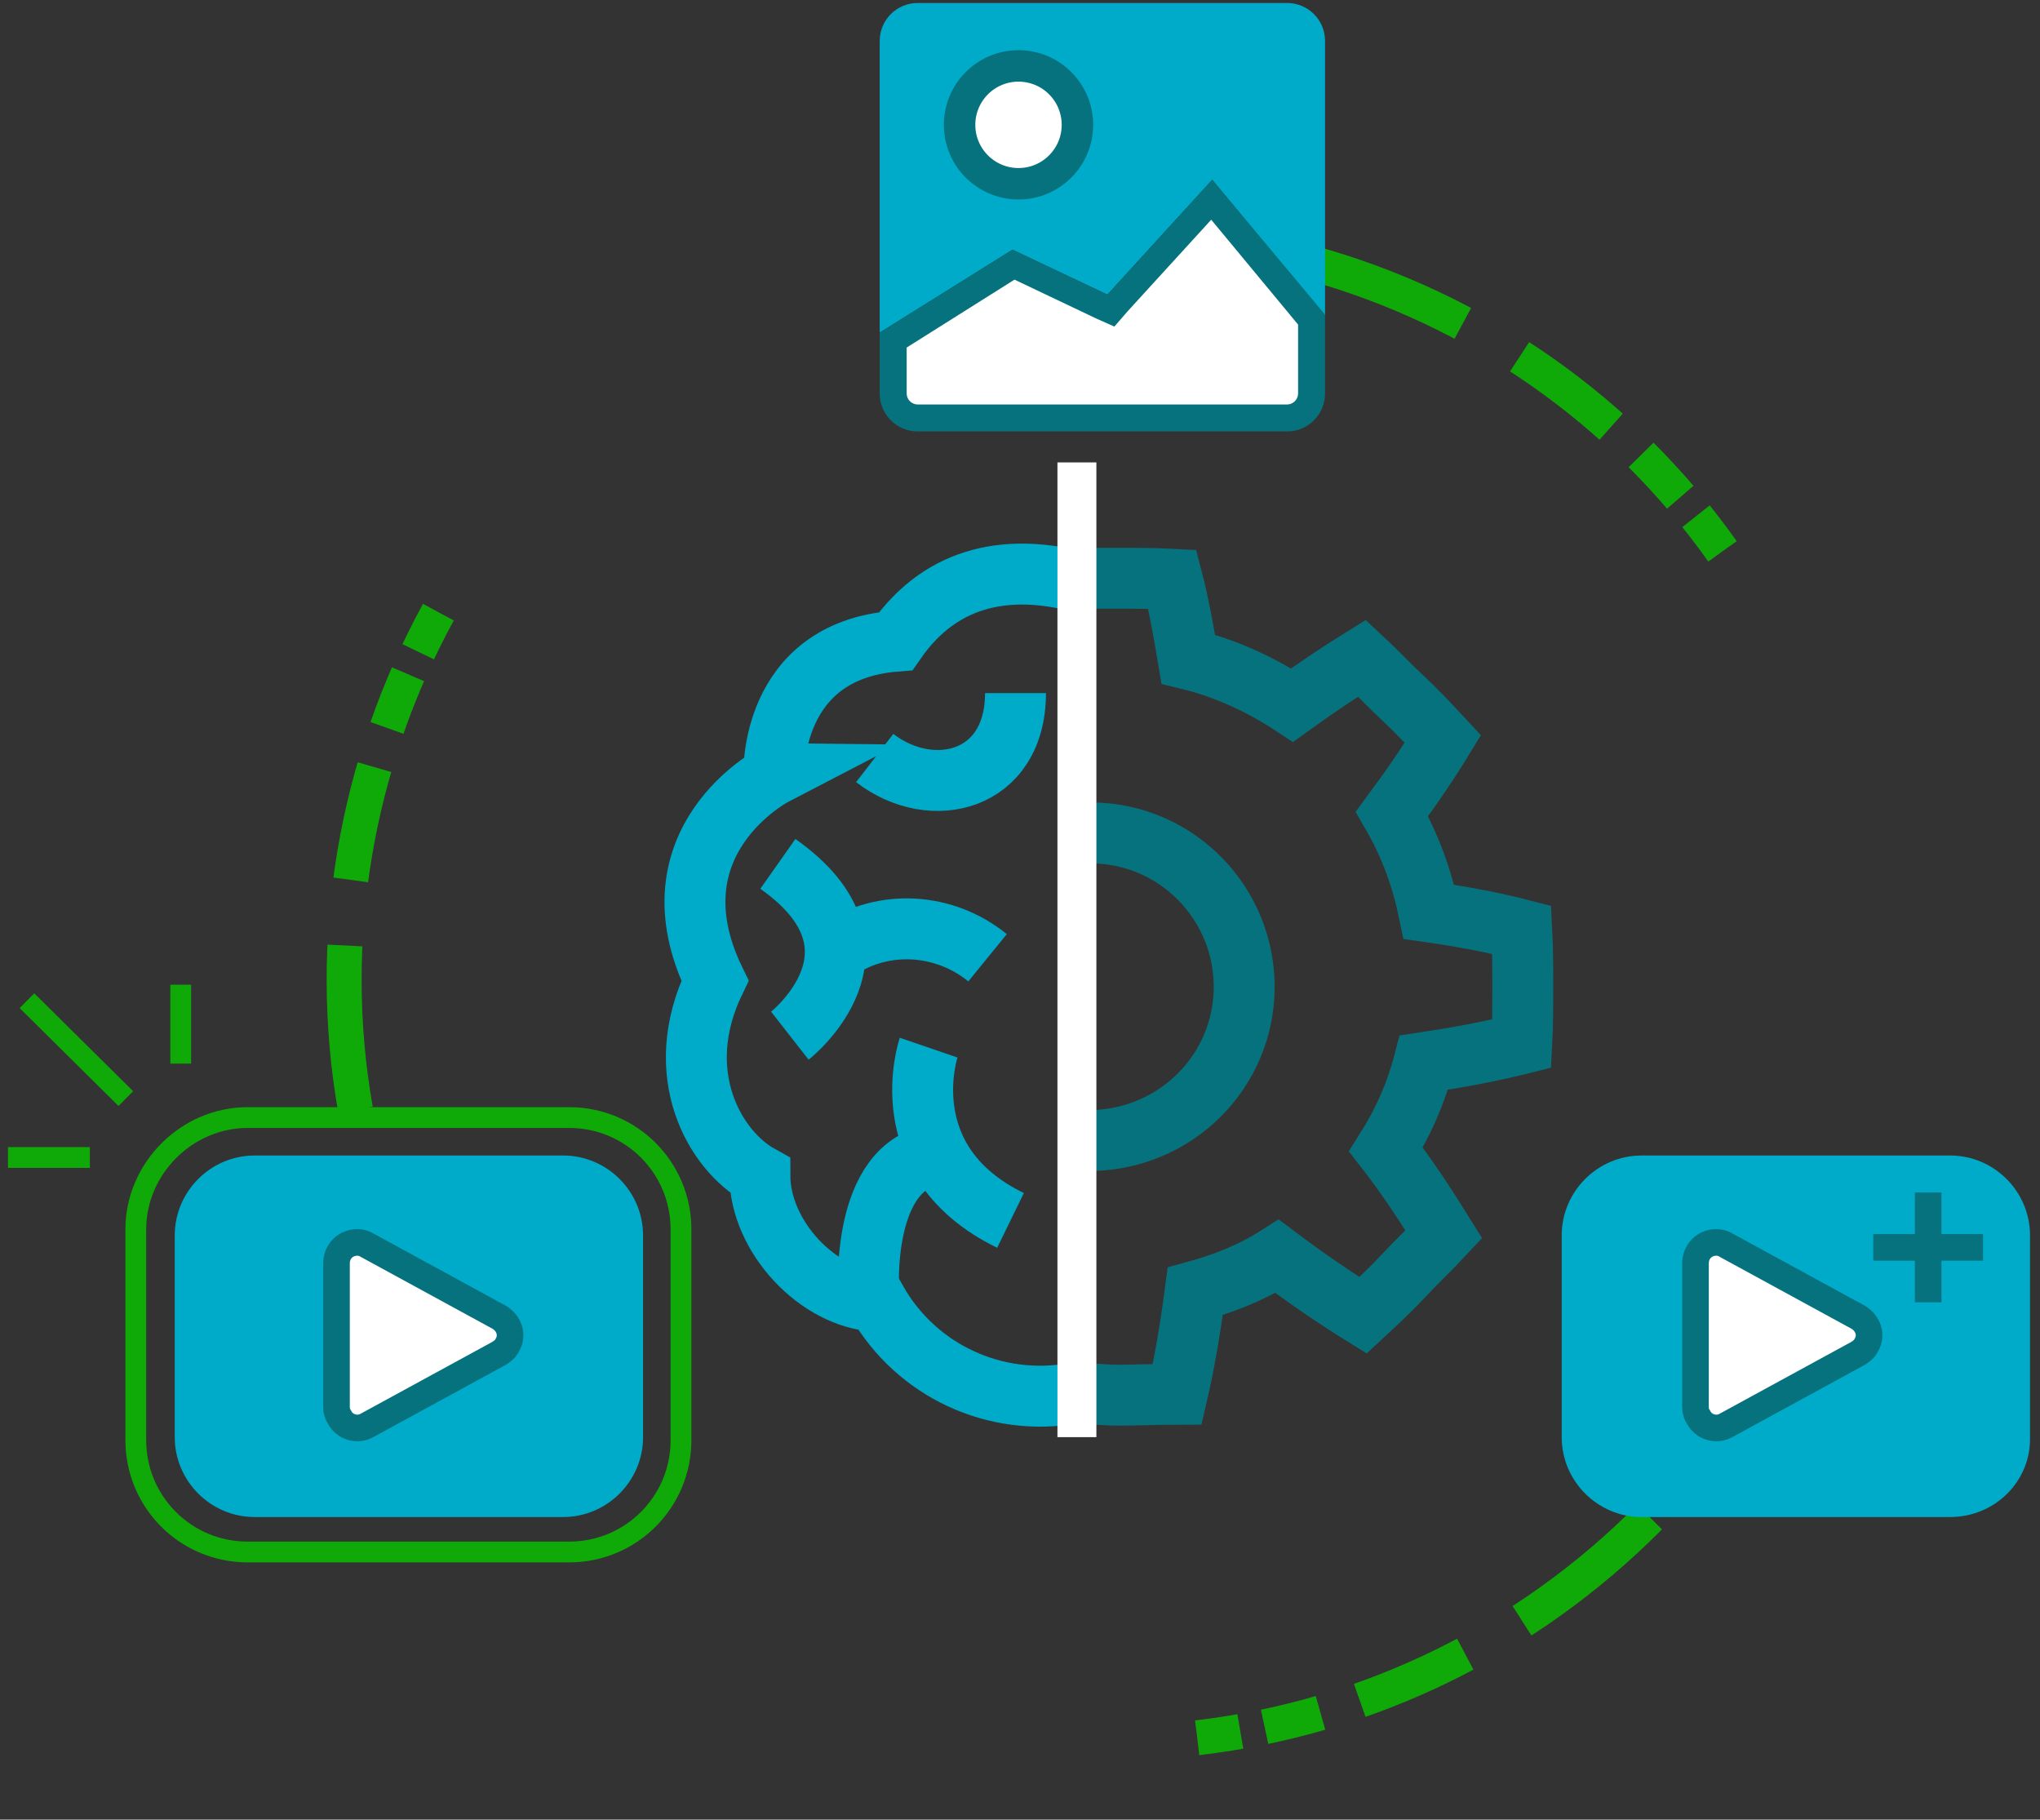 <?xml version="1.0" encoding="UTF-8"?> <svg xmlns="http://www.w3.org/2000/svg" xmlns:xlink="http://www.w3.org/1999/xlink" version="1.1" id="Group_12290" x="0px" y="0px" viewBox="0 0 204.3 182.2" style="enable-background:new 0 0 204.3 182.2;" xml:space="preserve"><rect x="0" y="0" width="204.3" height="182.2" fill="#333333" stroke="none"/> <style type="text/css"> .st0{fill:none;stroke:#06727D;stroke-width:6.101;stroke-miterlimit:10;} .st1{fill:none;stroke:#00ABCA;stroke-width:6.101;stroke-miterlimit:10;} .st2{fill:#FFFFFF;} .st3{fill:none;stroke:#10AA08;stroke-width:3.5;stroke-miterlimit:10;stroke-dasharray:16.495,6.598,11.546,4.124,5.773,2.474;} .st4{fill:#00ABCA;} .st5{fill:#06727D;} .st6{fill:none;stroke:#10AA08;stroke-width:2.08;stroke-miterlimit:10;} .st7{fill:none;stroke:#06727D;stroke-width:2.664;stroke-miterlimit:10;} .st8{fill:none;} .st9{fill:none;stroke:#06727D;stroke-width:3.15;stroke-miterlimit:10;} </style> <g> <g id="Group_12268"> <path id="Path_32837" class="st0" d="M109.4,139.6c0.8,0,1.6,0.1,2.4,0.1c2.1,0,4.1-0.1,6.1-0.1c0.7-3,1.3-6.5,1.8-10.3 c2.9-0.8,5.7-1.9,8.2-3.5c2.8,2.1,5.7,4.1,8.6,5.9c1.4-1.3,2.8-2.6,4.1-4s2.7-2.7,4-4.1c-1.8-2.9-3.7-5.8-5.8-8.5 c1.7-2.7,3-5.6,3.8-8.7c3.3-0.5,6.6-1.1,9.8-1.9c0.1-1.9,0.1-3.8,0.1-5.7s0-3.8-0.1-5.7c-2.7-0.7-5.8-1.3-9.3-1.8 c-0.7-3.4-1.9-6.7-3.7-9.8c2-2.7,3.7-5.2,5.1-7.5c-1.3-1.4-2.6-2.8-4-4.1s-2.7-2.7-4.1-4c-2.1,1.3-4.5,2.9-7,4.7 c-3.2-2.1-6.7-3.7-10.4-4.6c-0.5-3-1-5.7-1.6-8c-1.9-0.1-3.8-0.1-5.7-0.1c-0.8,0-1.6,0-2.4,0"></path> <path id="Path_32838" class="st0" d="M109.4,83.4c8.5,0.1,15.3,7.1,15.2,15.6c-0.1,8.3-6.8,15-15.2,15.2"></path> <path id="Path_32839" class="st1" d="M107.5,139.5c-7.8,1.4-15.7-2.2-19.7-9.2c-5.9-0.3-11.7-6.5-11.7-12.6 c-4.5-2.5-9-10.2-4.5-19.5c-6.8-14,5.9-20.6,5.9-20.6S77,65.2,89.7,64.2c4.8-6.9,11.7-7.6,18.1-6"></path> <path id="Path_32840" class="st1" d="M87.6,75.9c5.7,4.4,14.1,2.4,14.1-6.5"></path> <path id="Path_32841" class="st1" d="M79.1,103.7c0,0,11-8.6-1.2-17.2"></path> <path id="Path_32842" class="st1" d="M87,129.5c0,0-0.9-12.9,6.8-13.9"></path> <path id="Path_32843" class="st1" d="M93,104.9c0,0-3.9,11.4,8.2,17.3"></path> <path id="Path_32844" class="st1" d="M83.9,95.1c4.6-3.1,10.7-2.7,15,0.8"></path> <rect id="Rectangle_1969" x="105.9" y="46.3" class="st2" width="3.9" height="97.6"></rect> <path id="Path_32845" class="st3" d="M131.2,26.3c16.7,4.6,31.3,14.8,41.3,28.9"></path> <path id="Path_32846" class="st3" d="M165.2,151.9C153,164.2,137.1,172,119.9,174"></path> <path id="Path_32847" class="st3" d="M35.6,111.1c-3-17,0-34.6,8.3-49.8"></path> <path id="Path_32848" class="st4" d="M110.9,29.5L121.4,18l11.3,13.6V4.1c0-2.1-1.7-3.8-3.8-3.8c0,0,0,0,0,0h-37 c-2.1,0-3.8,1.7-3.8,3.8c0,0,0,0,0,0v29.2l13.3-8.3L110.9,29.5z"></path> <path id="Path_32849" class="st2" d="M91.9,41.9c-1.4,0-2.5-1.1-2.5-2.5v-5.4l12-7.6l9.7,4.6L121.3,20l10,12v7.4 c0,1.4-1.1,2.5-2.5,2.5H91.9z"></path> <path id="Path_32850" class="st5" d="M121.3,22l8.7,10.5v6.9c0,0.6-0.5,1.1-1.1,1.1h-37c-0.6,0-1.1-0.5-1.1-1.1v-4.6l10.8-6.8 l8.2,3.9l1.8,0.8l1.3-1.5L121.3,22z M121.4,18l-10.5,11.5l-9.5-4.5l-13.3,8.3v6.1c0,2.1,1.7,3.8,3.8,3.8l0,0h37 c2.1,0,3.8-1.7,3.8-3.8c0,0,0,0,0,0v-7.9L121.4,18z"></path> <path id="Path_32851" class="st4" d="M56.4,151.9H25.5c-4.4,0-8-3.6-8-8l0,0v-20.2c0-4.4,3.6-8,8-8h30.9c4.4,0,8,3.6,8,8v20.2 C64.4,148.3,60.8,151.9,56.4,151.9L56.4,151.9"></path> <path id="Rectangle_1970" class="st6" d="M24.8,111.9H57c6.2,0,11.2,5,11.2,11.2l0,0v21.1c0,6.2-5,11.2-11.2,11.2c0,0,0,0,0,0 H24.8c-6.2,0-11.2-5-11.2-11.2c0,0,0,0,0,0v-21.1C13.6,117,18.7,111.9,24.8,111.9z"></path> <path id="Path_32852" class="st2" d="M33.7,140.9v-14.4c0-1.2,0.9-2.1,2.1-2.1c0.3,0,0.7,0.1,1,0.3l13.2,7.2 c1,0.6,1.4,1.8,0.8,2.8c-0.2,0.4-0.5,0.6-0.8,0.8l-13.2,7.2c-1,0.6-2.3,0.2-2.8-0.8C33.8,141.6,33.7,141.3,33.7,140.9"></path> <path id="Path_32853" class="st7" d="M33.7,140.9v-14.4c0-1.2,0.9-2.1,2.1-2.1c0.3,0,0.7,0.1,1,0.3l13.2,7.2 c1,0.6,1.4,1.8,0.8,2.8c-0.2,0.4-0.5,0.6-0.8,0.8l-13.2,7.2c-1,0.6-2.3,0.2-2.8-0.8C33.8,141.6,33.7,141.3,33.7,140.9z"></path> <path id="Path_32854" class="st4" d="M195.3,151.9h-30.9c-4.4,0-8-3.6-8-8l0,0v-20.2c0-4.4,3.6-8,8-8h30.9c4.4,0,8,3.6,8,8v20.2 C203.4,148.3,199.8,151.9,195.3,151.9L195.3,151.9"></path> <path id="Path_32855" class="st2" d="M169.8,140.9v-14.4c0-1.2,0.9-2.1,2.1-2.1c0.3,0,0.7,0.1,1,0.3l13.2,7.2 c1,0.6,1.4,1.8,0.8,2.8c-0.2,0.4-0.5,0.6-0.8,0.8l-13.2,7.2c-1,0.6-2.3,0.2-2.8-0.8C169.9,141.6,169.8,141.3,169.8,140.9"></path> <path id="Path_32856" class="st7" d="M169.8,140.9v-14.4c0-1.2,0.9-2.1,2.1-2.1c0.3,0,0.7,0.1,1,0.3l13.2,7.2 c1,0.6,1.4,1.8,0.8,2.8c-0.2,0.4-0.5,0.6-0.8,0.8l-13.2,7.2c-1,0.6-2.3,0.2-2.8-0.8C169.9,141.6,169.8,141.3,169.8,140.9z"></path> <line id="Line_248" class="st8" x1="193.1" y1="119.4" x2="193.1" y2="130.4"></line> <line id="Line_249" class="st7" x1="193.1" y1="119.4" x2="193.1" y2="130.4"></line> <line id="Line_250" class="st8" x1="198.6" y1="124.9" x2="187.6" y2="124.9"></line> <line id="Line_251" class="st7" x1="198.6" y1="124.9" x2="187.6" y2="124.9"></line> <path id="Path_32857" class="st2" d="M107.9,12.5c0,3.2-2.6,5.9-5.9,5.9c-3.2,0-5.9-2.6-5.9-5.9c0-3.2,2.6-5.9,5.9-5.9 C105.3,6.7,107.9,9.3,107.9,12.5"></path> <circle id="Ellipse_91" class="st9" cx="102" cy="12.5" r="5.9"></circle> <line id="Line_252" class="st6" x1="9" y1="115.9" x2="0.8" y2="115.9"></line> <line id="Line_253" class="st6" x1="12.6" y1="110" x2="2.7" y2="100.2"></line> <line id="Line_254" class="st6" x1="18.1" y1="106.5" x2="18.1" y2="98.6"></line> </g> </g> </svg> 